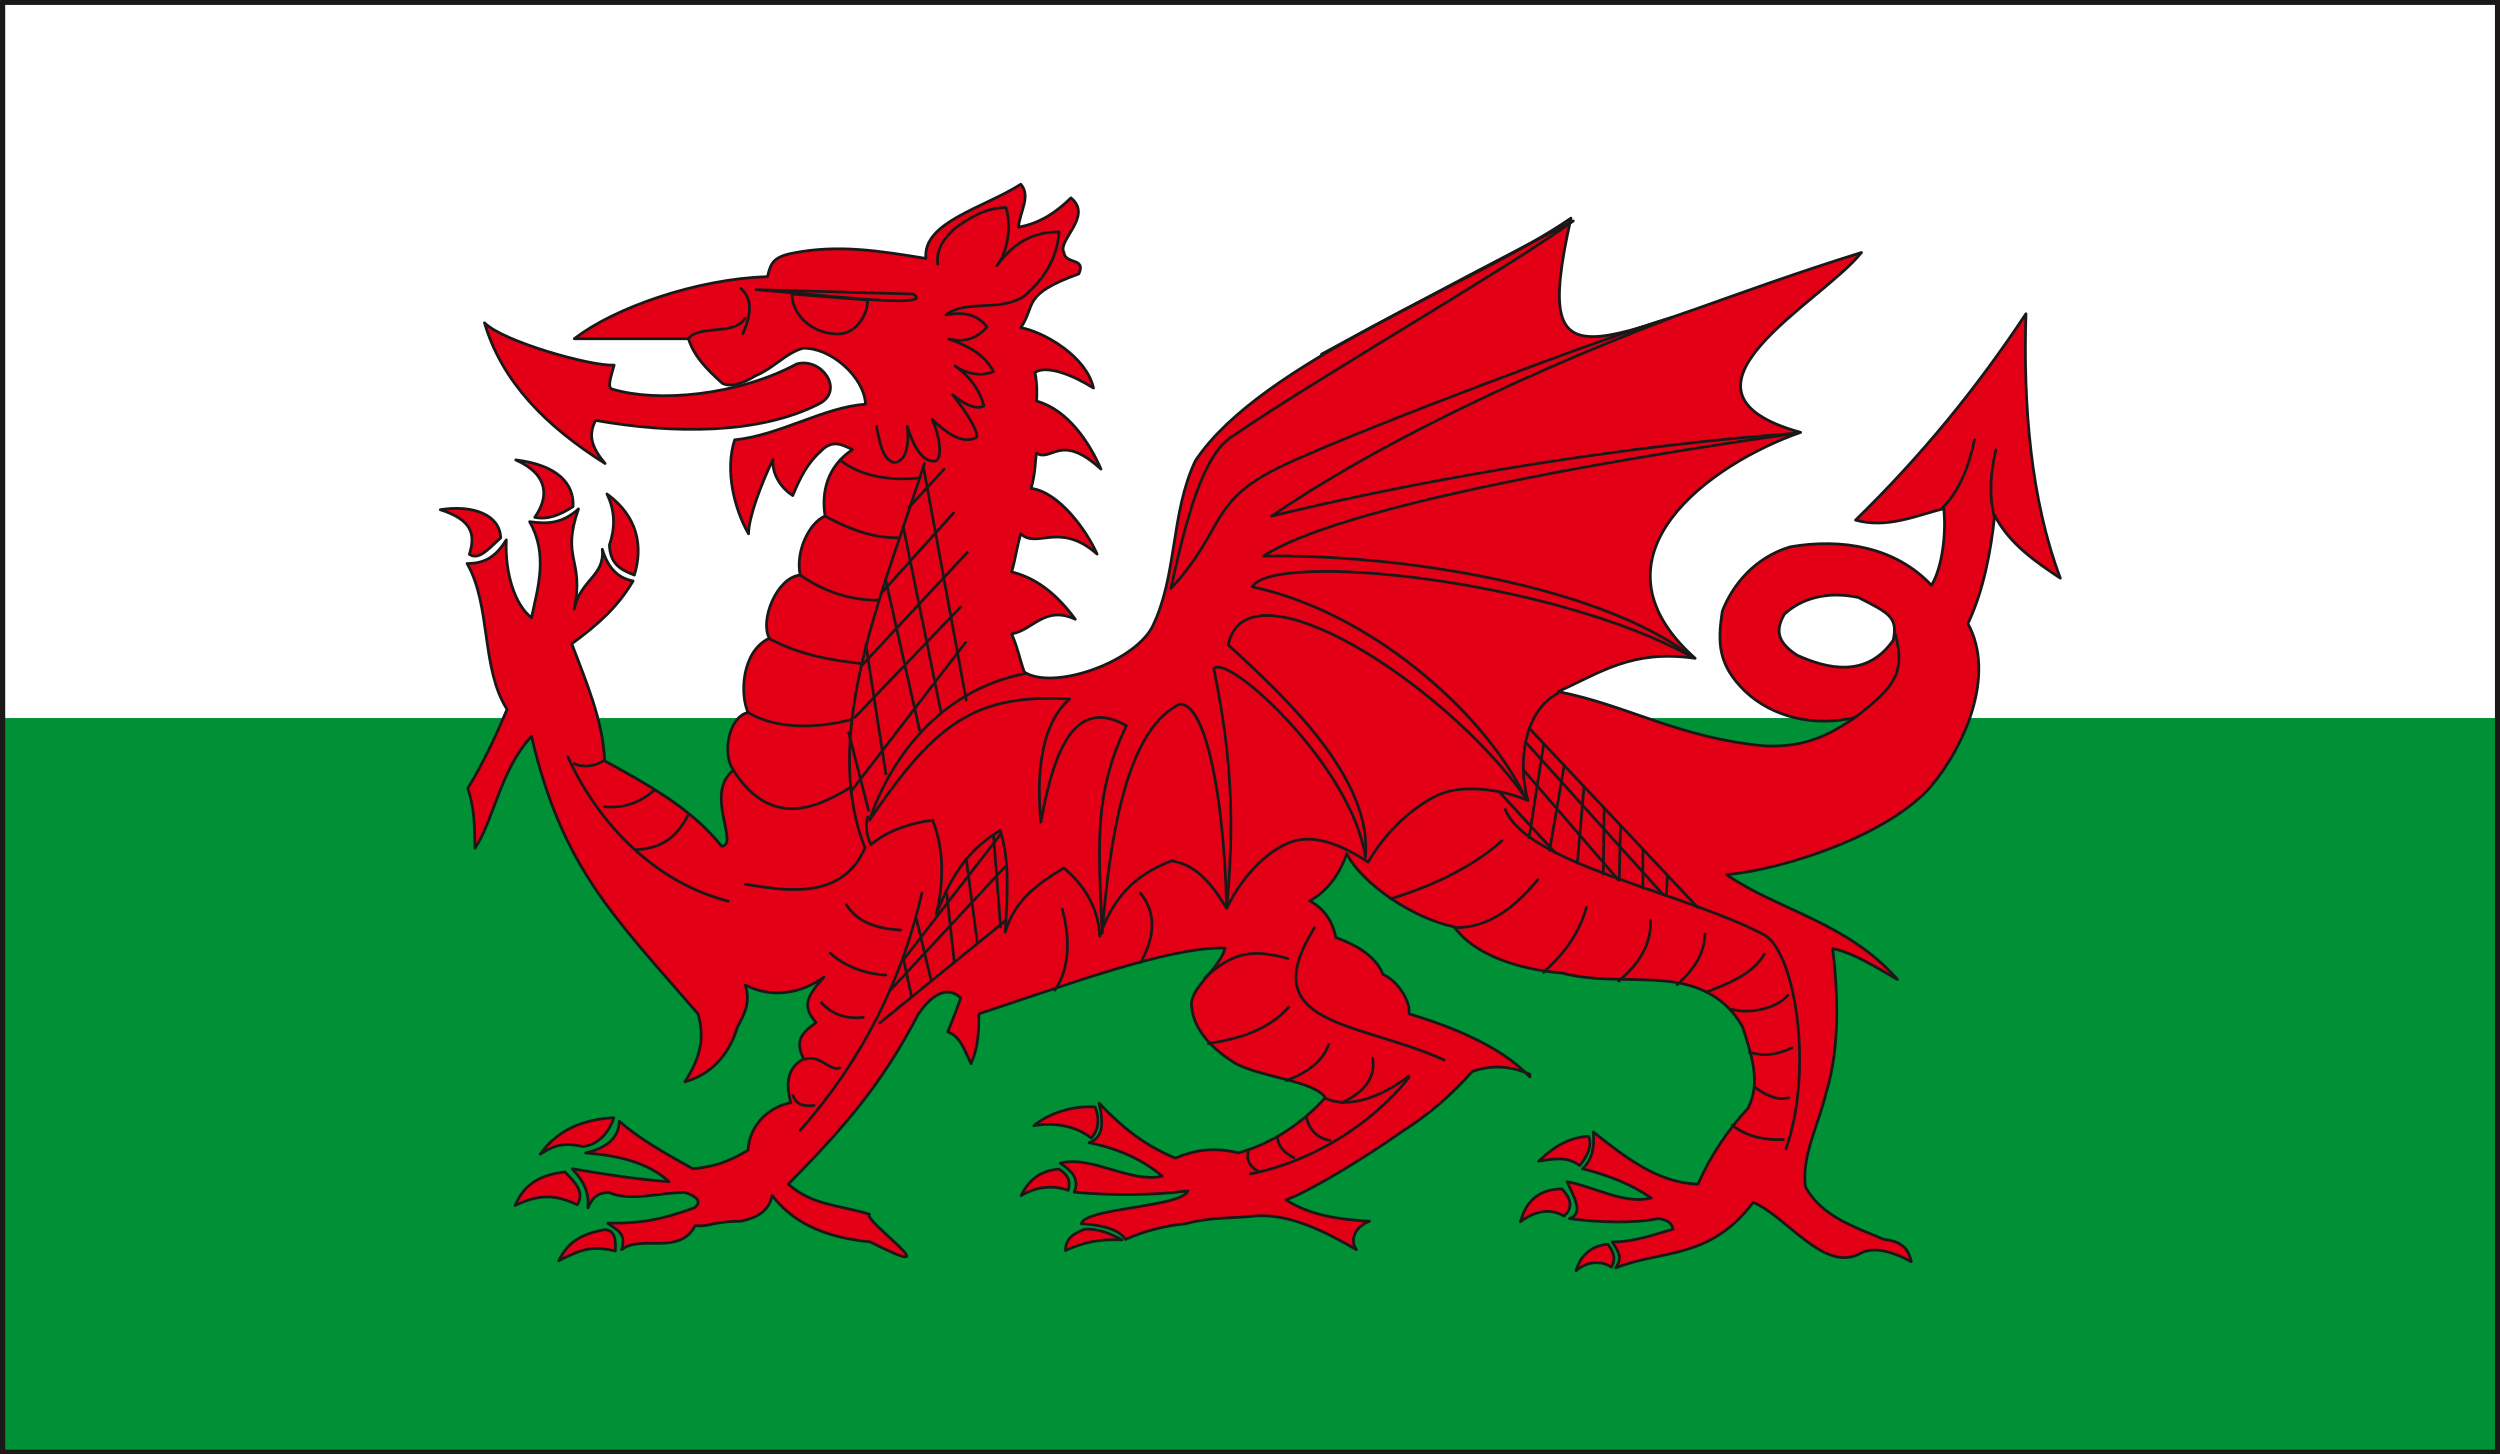 <svg xmlns="http://www.w3.org/2000/svg" xml:space="preserve" width="607.294" height="93.47mm" fill-rule="evenodd" stroke-linejoin="round" stroke-width="28.222" preserveAspectRatio="xMidYMid" version="1.2" viewBox="0 0 16068 9347"><defs class="ClipPathGroup"><clipPath id="a" clipPathUnits="userSpaceOnUse"><path d="M0 0h16068v9347H0z"/></clipPath></defs><g class="SlideGroup"><g class="Slide" clip-path="url(#a)"><g class="Page"><g class="com.sun.star.drawing.PolyPolygonShape"><path fill="none" d="M15 4615h16040v4721H15z" class="BoundingBox"/><path fill="#009035" d="M15 4615h16039v4720H15V4615Zm0 0Z"/></g><g fill="none" class="com.sun.star.drawing.PolyPolygonShape"><path d="M-4-6h16078v9362H-4z" class="BoundingBox"/><path stroke="#1B1918" stroke-linejoin="miter" stroke-width="37" d="M15 13h16039v9323H15V13Z"/></g><g class="com.sun.star.drawing.ClosedBezierShape"><path fill="none" d="M2821 1175h10431v7002H2821z" class="BoundingBox"/><path fill="#E30016" d="M3416 4733c-198 211-241 533-363 719-3-168-5-254-46-386 97-158 181-338 252-507-168-261-102-668-257-937 109 0 181-38 252-152-10 213 56 419 162 500 43-201 107-407-12-617 119 17 213 10 314-82-114 325 39 318-27 643 40-190 198-211 180-384 35 117 99 186 198 204-99 167-218 274-394 404 89 236 201 492 211 752 269 148 559 305 752 549 117-10-114-338 76-490-71-89-38-339 94-370-53-114-43-393 137-477-63-109 43-389 198-406-33-160 66-343 160-379-25-152 13-320 176-427-71-35-127-63-196 3-89 79-134 162-188 292-68-43-134-130-127-231-73 150-157 371-157 477-92-160-153-409-89-604 287-28 574-211 841-229-8-175-224-365-402-360-114 33-188 129-305 177-66 41-152 79-213 49-114-102-185-181-218-287h-734c256-198 782-384 1242-399 20-84 35-125 157-150 300-61 574-13 861 33-23-234 374-325 610-477 66 78-5 172-15 276 142-25 246-99 337-188 145 117-89 272-45 351 10 79 144 30 96 137-371 135-272 196-373 346 147 27 421 182 467 388-129-81-297-150-376-101 15 76 13 144 10 185 204 56 343 272 414 437-261-239-315-43-414-102-10 48-5 122-35 226 180 23 358 272 424 422-241-213-386-31-490-130-23 69-33 158-59 244 115 31 257 97 409 305-198-91-271 71-409 94 44 102 49 157 82 246 182 117 691-55 820-287 165-332 117-729 279-1072 426-640 1795-1132 2414-1559-269 1196 155 754 1867 221-254 322-1348 891-391 1156-569 198-1417 792-678 1452-409-58-605 92-881 214 452 89 774 298 1328 349 269 13 427-79 584-184-266 67-538-3-711-168-170-167-178-304-145-515 64-165 206-343 435-412 332-58 678 0 909 247 69-115 96-331 79-493-188 48-364 129-567 74 422-412 772-839 1095-1326-18 584 30 1193 221 1699-150-99-330-221-422-404-23 224-71 485-172 696 182 330-23 791-234 1042-262 310-932 536-1316 572 318 223 775 305 1097 673-124-69-276-170-416-198 35 289 46 642-41 922-43 193-162 411-134 609 101 188 312 257 505 338 127 13 160 74 175 143-109-59-231-100-322-56-234 137-475-234-694-325-279 370-581 302-884 421 46-66 21-99-22-167 137 2 276-49 391-82-10-48-43-58-92-68-167 33-393 25-574 0 97-33 26-143-15-237 178 33 366 148 541 105-119-84-277-148-442-188 61-56 79-138 69-237 198 158 414 328 673 336 79-178 185-341 322-488 84-170 23-338-35-523-84-150-219-249-422-285-244-38-495 3-739-61-279-23-564-117-693-297-259-53-587-272-691-470-41 127-127 244-237 303 100 55 148 137 168 236 122 43 257 117 302 236 94 41 178 170 168 254 279 84 594 211 777 406v-17c-124-56-251-61-371-18-134 152-279 277-454 388-224 158-574 374-742 437 145 94 320 125 536 137-94 36-129 120-84 183-200-116-434-236-658-216-145 16-285 6-438 49-132 12-271 48-388 101-46-71-170-94-285-101 31-104 640-104 686-211-218 30-515 30-731 8 33-82-8-130-89-186 198-53 449 130 655 84-117-102-282-178-470-216 84-30 97-109 64-254 137 145 289 272 490 353 137-56 256-69 406-33 227-63 423-203 558-356-77-109-402-127-575-218-148-89-272-216-285-371-10-117 178-234 216-371-353-15-1077 257-1582 422-3 107 0 203-51 320-43-86-69-178-150-203 30-74 58-145 84-219-99-94-204 5-272 102-236 455-473 724-836 1095 155 137 320 132 521 193-48 38 559 459 5 178-312-31-503-133-630-298-23 107-104 143-201 165-175 0-210 39-294 28-99 196-351 56-473 155 31-106-25-122-89-170 234 0 341-23 557-99 48-38 23-71-61-99-163 0-351 61-490 0-77 3-105 36-133 99 8-101-25-168-101-251 206 35 414 68 622 83-129-119-312-167-536-185 132-30 214-96 216-203 142 122 305 211 473 305 139-13 233-46 355-120 8-152 122-274 274-305-33-127-22-223 82-281-46-105-33-153 81-234-89-102-66-163 51-292-147 106-333 139-506 51 36 111-5 185-50 269-59 198-188 312-338 353 94-147 132-277 84-437-552-638-872-942-1070-1783Zm0 0Zm8752-618c33-150-31-176-224-275-203-43-368 8-475 107-69 117-30 191 81 264 191 87 447 150 618-96Zm0 0Zm-1834 3882c43 56 50 99 23 147-69-46-161-35-227 23 28-99 97-160 204-170Zm0 0Zm-295-356c58 61 74 122 13 175-89-53-186-33-280 36 36-127 112-208 267-211Zm0 0Zm170-338c31 56-15 140-56 188-78-58-157-45-264-28 104-99 198-152 320-160Zm0 0Zm-3171-188c31 72 23 153-25 199-99-79-244-102-368-79 99-82 251-130 393-120Zm0 0Zm-233 399c58 33 78 76 61 137-105-40-221-17-303 33 46-94 117-160 242-170Zm0 0Zm167 386c92-5 173 33 239 69-160-8-262 23-363 68 2-78 48-106 124-137Zm0 0Zm-3083 3c56 7 71 46 66 137-148-33-211-15-364 63 56-111 130-170 298-200Zm0 0Zm-178-160c-130-59-234-76-401 5 63-145 167-196 320-216 81 79 124 135 81 211Zm0 0Zm234-559c-33 104-110 178-201 185-97-22-163-22-272 49 109-153 272-224 473-234Zm0 0Zm-28-3681c5 119 66 157 160 193 58-188 20-379-176-521 56 114 51 226 16 328Zm0 0Zm-234-247c8-147-99-267-368-300 221 99 208 247 122 369 86 18 167-18 246-69Zm0 0Zm-465 201c-5-150-180-214-388-181 208 67 226 160 187 287 59 39 115-27 201-106Zm0 0Zm1903-1118c160-43 304 165 152 252-389 205-955 198-1445 111-51 99-23 176 61 277-376-236-663-523-775-904 117 119 678 279 833 272-23 81-41 137-18 152 292 92 816 43 1192-160Z"/><path fill="none" stroke="#1B1918" stroke-linecap="round" stroke-width="18" d="M3416 4733c-198 211-241 533-363 719-3-168-5-254-46-386 97-158 181-338 252-507-168-261-102-668-257-937 109 0 181-38 252-152-10 213 56 419 162 500 43-201 107-407-12-617 119 17 213 10 314-82-114 325 39 318-27 643 40-190 198-211 180-384 35 117 99 186 198 204-99 167-218 274-394 404 89 236 201 492 211 752 269 148 559 305 752 549 117-10-114-338 76-490-71-89-38-339 94-370-53-114-43-393 137-477-63-109 43-389 198-406-33-160 66-343 160-379-25-152 13-320 176-427-71-35-127-63-196 3-89 79-134 162-188 292-68-43-134-130-127-231-73 150-157 371-157 477-92-160-153-409-89-604 287-28 574-211 841-229-8-175-224-365-402-360-114 33-188 129-305 177-66 41-152 79-213 49-114-102-185-181-218-287h-734c256-198 782-384 1242-399 20-84 35-125 157-150 300-61 574-13 861 33-23-234 374-325 610-477 66 78-5 172-15 276 142-25 246-99 337-188 145 117-89 272-45 351 10 79 144 30 96 137-371 135-272 196-373 346 147 27 421 182 467 388-129-81-297-150-376-101 15 76 13 144 10 185 204 56 343 272 414 437-261-239-315-43-414-102-10 48-5 122-35 226 180 23 358 272 424 422-241-213-386-31-490-130-23 69-33 158-59 244 115 31 257 97 409 305-198-91-271 71-409 94 44 102 49 157 82 246 182 117 691-55 820-287 165-332 117-729 279-1072 426-640 1795-1132 2414-1559-269 1196 155 754 1867 221-254 322-1348 891-391 1156-569 198-1417 792-678 1452-409-58-605 92-881 214 452 89 774 298 1328 349 269 13 427-79 584-184-266 67-538-3-711-168-170-167-178-304-145-515 64-165 206-343 435-412 332-58 678 0 909 247 69-115 96-331 79-493-188 48-364 129-567 74 422-412 772-839 1095-1326-18 584 30 1193 221 1699-150-99-330-221-422-404-23 224-71 485-172 696 182 330-23 791-234 1042-262 310-932 536-1316 572 318 223 775 305 1097 673-124-69-276-170-416-198 35 289 46 642-41 922-43 193-162 411-134 609 101 188 312 257 505 338 127 13 160 74 175 143-109-59-231-100-322-56-234 137-475-234-694-325-279 370-581 302-884 421 46-66 21-99-22-167 137 2 276-49 391-82-10-48-43-58-92-68-167 33-393 25-574 0 97-33 26-143-15-237 178 33 366 148 541 105-119-84-277-148-442-188 61-56 79-138 69-237 198 158 414 328 673 336 79-178 185-341 322-488 84-170 23-338-35-523-84-150-219-249-422-285-244-38-495 3-739-61-279-23-564-117-693-297-259-53-587-272-691-470-41 127-127 244-237 303 100 55 148 137 168 236 122 43 257 117 302 236 94 41 178 170 168 254 279 84 594 211 777 406v-17c-124-56-251-61-371-18-134 152-279 277-454 388-224 158-574 374-742 437 145 94 320 125 536 137-94 36-129 120-84 183-200-116-434-236-658-216-145 16-285 6-438 49-132 12-271 48-388 101-46-71-170-94-285-101 31-104 640-104 686-211-218 30-515 30-731 8 33-82-8-130-89-186 198-53 449 130 655 84-117-102-282-178-470-216 84-30 97-109 64-254 137 145 289 272 490 353 137-56 256-69 406-33 227-63 423-203 558-356-77-109-402-127-575-218-148-89-272-216-285-371-10-117 178-234 216-371-353-15-1077 257-1582 422-3 107 0 203-51 320-43-86-69-178-150-203 30-74 58-145 84-219-99-94-204 5-272 102-236 455-473 724-836 1095 155 137 320 132 521 193-48 38 559 459 5 178-312-31-503-133-630-298-23 107-104 143-201 165-175 0-210 39-294 28-99 196-351 56-473 155 31-106-25-122-89-170 234 0 341-23 557-99 48-38 23-71-61-99-163 0-351 61-490 0-77 3-105 36-133 99 8-101-25-168-101-251 206 35 414 68 622 83-129-119-312-167-536-185 132-30 214-96 216-203 142 122 305 211 473 305 139-13 233-46 355-120 8-152 122-274 274-305-33-127-22-223 82-281-46-105-33-153 81-234-89-102-66-163 51-292-147 106-333 139-506 51 36 111-5 185-50 269-59 198-188 312-338 353 94-147 132-277 84-437-552-638-872-942-1070-1783Z"/><path fill="none" stroke="#1B1918" stroke-linecap="round" stroke-width="18" d="M12168 4115c33-150-31-176-224-275-203-43-368 8-475 107-69 117-30 191 81 264 191 87 447 150 618-96Zm-1834 3882c43 56 50 99 23 147-69-46-161-35-227 23 28-99 97-160 204-170Zm-295-356c58 61 74 122 13 175-89-53-186-33-280 36 36-127 112-208 267-211Zm170-338c31 56-15 140-56 188-78-58-157-45-264-28 104-99 198-152 320-160Zm-3171-188c31 72 23 153-25 199-99-79-244-102-368-79 99-82 251-130 393-120Zm-233 399c58 33 78 76 61 137-105-40-221-17-303 33 46-94 117-160 242-170Zm167 386c92-5 173 33 239 69-160-8-262 23-363 68 2-78 48-106 124-137Zm-3083 3c56 7 71 46 66 137-148-33-211-15-364 63 56-111 130-170 298-200Zm-178-160c-130-59-234-76-401 5 63-145 167-196 320-216 81 79 124 135 81 211Zm234-559c-33 104-110 178-201 185-97-22-163-22-272 49 109-153 272-224 473-234Zm-28-3681c5 119 66 157 160 193 58-188 20-379-176-521 56 114 51 226 16 328Zm-234-247c8-147-99-267-368-300 221 99 208 247 122 369 86 18 167-18 246-69Zm-465 201c-5-150-180-214-388-181 208 67 226 160 187 287 59 39 115-27 201-106Zm1903-1118c160-43 304 165 152 252-389 205-955 198-1445 111-51 99-23 176 61 277-376-236-663-523-775-904 117 119 678 279 833 272-23 81-41 137-18 152 292 92 816 43 1192-160Z"/></g><g fill="none" class="com.sun.star.drawing.OpenBezierShape"><path d="M3641 1325h9197v6230H3641z" class="BoundingBox"/><path stroke="#1B1918" stroke-linecap="round" stroke-width="18" d="M4424 2179c59-94 297-20 363-132"/><path stroke="#1B1918" stroke-linecap="round" stroke-width="18" d="M4762 1854c89 79 53 196 13 290m84-282c335 23 1176 129 1010 28l-1010-28Z"/><path stroke="#1B1918" stroke-linecap="round" stroke-width="18" d="M5090 1890c2 134 124 246 274 256 127 13 211-109 213-218l-487-38Zm0 0h0Zm543 851c23 94 31 200 107 231 84 7 107-125 91-231 28 91 87 233 178 223 53-10 31-167-18-267 77 67 178 163 282 117 28-30-73-180-150-277 64 54 150 102 201 72-23-89-79-181-185-257 71 53 170 69 246 36-53-102-147-160-287-209 97 23 178 0 246-78-63-77-139-99-264-77 130-101 341-17 501-119 127-109 213-239 226-414-186-3-308 91-399 216 71-94 94-254 58-373-122 0-236 63-332 137-66 63-117 124-107 226m-86 1282c-249 790-671 1726-386 2458"/><path stroke="#1B1918" stroke-linecap="round" stroke-width="18" d="M5400 2957c124 99 307 137 513 114m-605 249c125 66 274 137 467 137m-632 239c127 89 297 162 500 162m-698 247c190 101 381 137 592 160m-727 316c178 104 424 104 658 45m-754 325c254 399 569 219 752 110m94 386c-148 353-539 272-770 236m-1140-818c198 434 563 808 1031 927"/><path stroke="#1B1918" stroke-linecap="round" stroke-width="18" d="M3881 4888c-51 36-138 48-191 20m516 170c-94 82-193 117-320 107m536 56c-69 127-150 211-338 221m8606-2635c-33 165-101 340-208 439m346-375c-33 134-46 294-11 429m-891 1289c234-182 327-273 256-532M5143 7265c404-457 655-972 782-1524"/><path stroke="#1B1918" stroke-linecap="round" stroke-width="18" d="M5097 7042c21 56 64 71 135 63m-58-297c91-35 162 81 223 56m-117-419c64 71 153 107 269 94m-213-414c81 79 219 135 358 142m-254-452c71 112 188 152 348 163m2248 1567c410-81 788-328 1020-620"/><path stroke="#1B1918" stroke-linecap="round" stroke-width="18" d="M8023 7405c-15 59 18 97 69 127m119-221c3 59 47 99 105 130m82-257c15 79 79 137 150 145m505-412c-160 125-389 219-541 138"/><path stroke="#1B1918" stroke-linecap="round" stroke-width="18" d="M8822 6801c23 127-58 221-198 287m-84-376c-36 106-137 183-272 233m15-472c-133 152-333 206-516 234m-23-422c193-183 335-178 534-124m1004 652c-544-249-1233-213-833-851m-1622-119c51 180 51 384-48 521m551-623c104 127 94 282 0 445"/><path stroke="#1B1918" stroke-linecap="round" stroke-width="18" d="M5577 5251c-15 51-12 107 21 178 104-91 259-140 396-157 74 180 74 396 23 607 89-232 198-417 411-541 64 190 46 429 33 652 64-210 211-310 376-411 125 101 224 254 231 437 87-249 226-394 463-483 177 26 279 186 353 305 84-178 244-368 422-429 155-51 336 33 488 132 84-150 239-323 429-422 160-86 432-46 597 26-63-224-35-569 193-689m-338 747c143 353 1148 531 1669 808 196 122 313 866 135 1374M9653 5404c-204 182-473 299-714 373m945-124c-135 167-313 314-534 309"/><path stroke="#1B1918" stroke-linecap="round" stroke-width="18" d="M10196 5833c-48 170-142 294-274 416m686-332c7 155-79 284-204 388m554-302c-5 137-74 229-178 325m559-195c-69 127-244 195-371 243m523 21c-71 84-241 122-360 91m386 247c-104 48-178 53-272 30m252 290c-82 22-153-21-221-69m185 338c-109 5-226-13-328-92M6129 3297l-458 508m546-254-678 726m635-376-680 710m713-483-731 950m592-2063-226 246m94-254 274 1492m-404-1111 241 1185m-355-847 218 966m-345-547 129 829m-239-264 127 498m844 160-617 798m657-602-744 800m739-445-807 656m152-414 53 246m31-500 96 398m99-561 49 444m76-670 71 538m104-691 46 592m3402-1272 1079 1148m-1120-884 612 709m-762-562 353 384m-73-699-94 602m226-467-94 549m221-412-43 493m172-353-5 424m110-307-8 343m152-191v246m158-76-8 125m-904-988 881 977M6596 4328c-551 104-871 540-1008 944 424-625 678-813 1287-780-208 183-208 551-185 792 94-533 246-792 549-620-206 435-181 737-155 1334 61-795 203-1331 500-1473 165 0 282 579 300 1308 71-709-10-1166-82-1535 87-104 888 626 974 1212 46-503-505-1021-882-1365 117-561 1380 234 1908 977-279-569-1018-1195-1753-1350 127-229 1918-56 2835 455-607-468-1889-666-2764-653 473-308 2132-607 3430-790-1095 79-2342 282-3377 533 565-388 1454-848 2574-1277-391 111-1983 711-2486 945-504 233-377 411-735 797 132-620 248-897 411-988 527-363 1736-1057 2175-1374-302 157-917 475-1618 856"/></g></g></g></g></svg>
